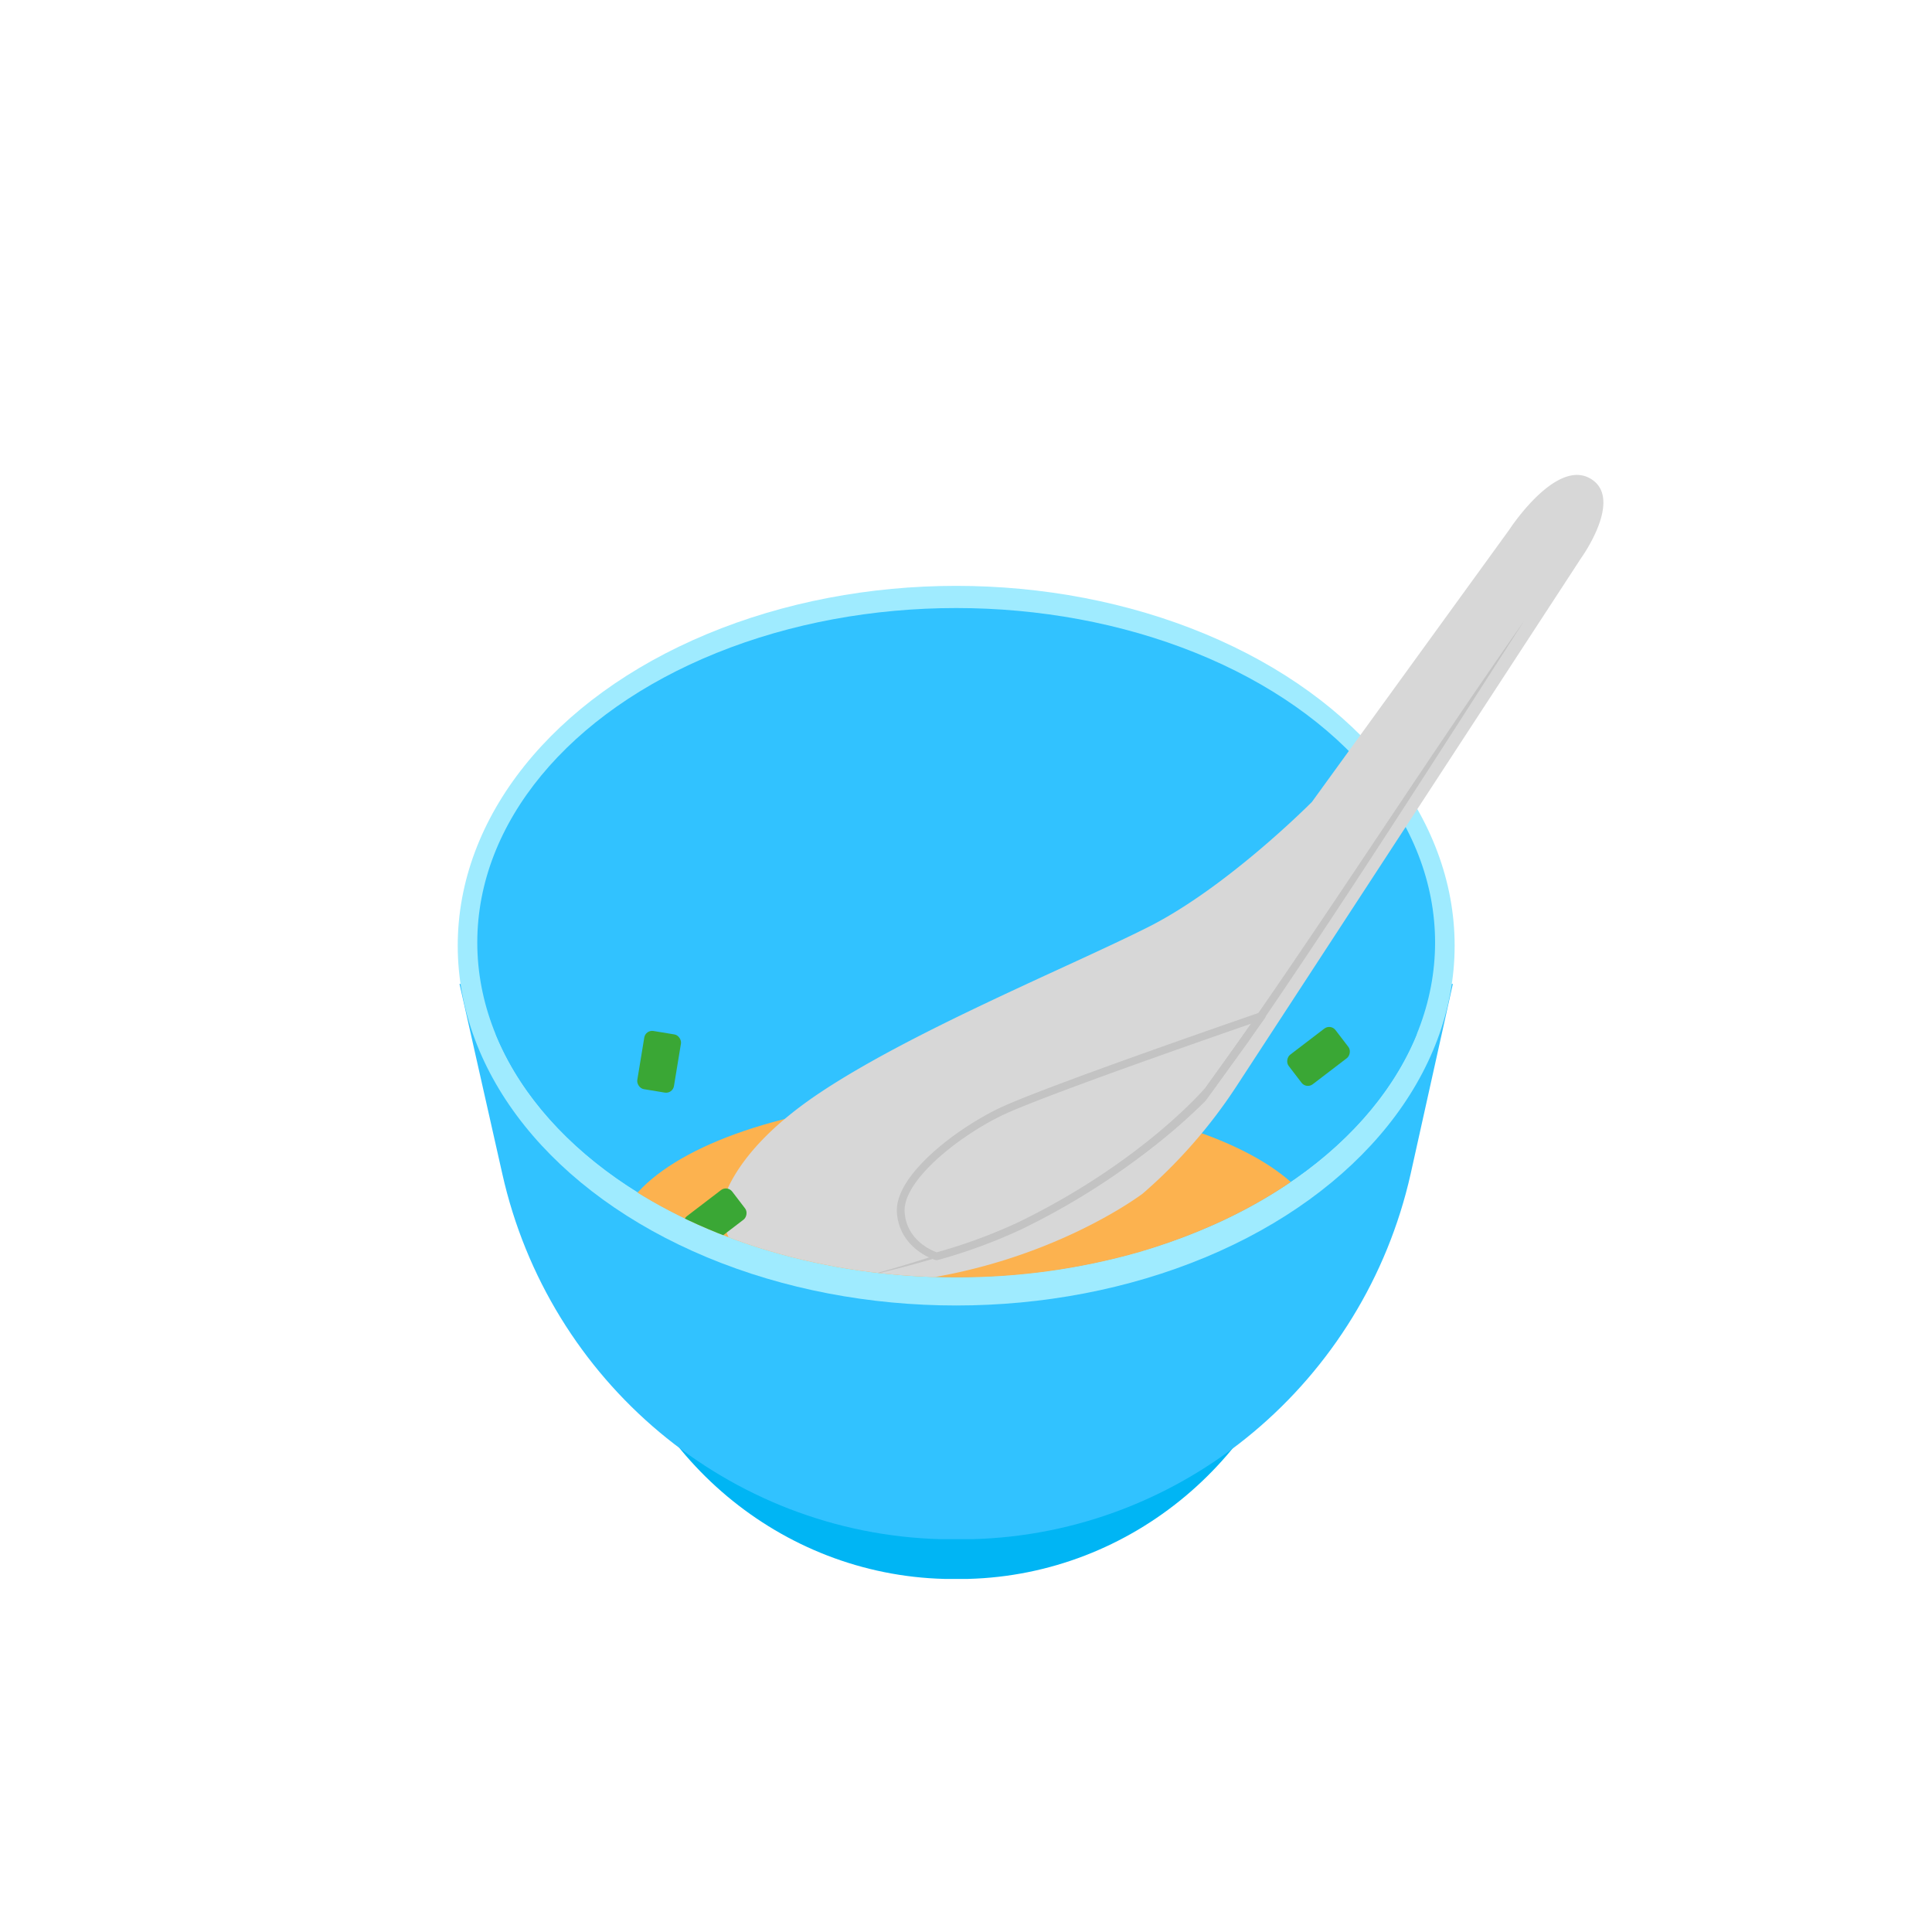 <svg xmlns="http://www.w3.org/2000/svg" xmlns:xlink="http://www.w3.org/1999/xlink" viewBox="0 0 250 250"><defs><style>.cls-1,.cls-9{fill:none;}.cls-2{fill:#00b5f4;}.cls-3{fill:#31c2ff;}.cls-4{fill:#9febff;}.cls-5{clip-path:url(#clip-path);}.cls-6{fill:#fcb24f;}.cls-7{fill:#d7d7d7;}.cls-8{fill:#c3c3c3;}.cls-9{stroke:#c3c3c3;stroke-linecap:round;stroke-linejoin:round;}.cls-10{fill:#3aa735;}</style><clipPath id="clip-path"><path class="cls-1" d="M185.65,122.3a30.9,30.9,0,0,1-.36,4.7,32.32,32.32,0,0,1-1.86,6.61,38.63,38.63,0,0,1-7.73,11.93C168.19,153.61,158,158.9,147.48,162a85.48,85.48,0,0,1-23.75,3.29c-34.22,0-62-19.38-62-43.28s27.75-43.28,62-43.28a84.45,84.45,0,0,1,26.72,4.21c3.66,1.23,7.37,2.34,10.9,3.93,2.19,1,5.52,4.54,7.91,3.62A8.1,8.1,0,0,0,172.2,88q9.66-11.28,20.14-21.85c3.64-3.67,8.09-7.55,13.23-7a5.17,5.17,0,0,1,3.09,1.26,6,6,0,0,1,1.46,2.88,21.69,21.69,0,0,1-.86,12.39,55.28,55.28,0,0,1-5.78,11.17,241.39,241.39,0,0,1-15.25,21.5,13,13,0,0,0-2.14,3.33,12.76,12.76,0,0,0-.54,4.53C185.56,118.22,185.67,120.26,185.65,122.3Z"/></clipPath></defs><g id="Layer_2" data-name="Layer 2"><path class="cls-2" d="M123.73,148.85H74.16l4.26,19c4.63,20.67,22.59,35.91,43.77,36.46l1.54,0,1.54,0c21.18-.55,39.14-15.79,43.78-36.46l4.25-19Z"/><path class="cls-3" d="M123.73,127.32H59.46L65,151.9c6,26.81,29.3,46.56,56.77,47.27.66,0,1.32,0,2,0l2,0c27.46-.71,50.75-20.47,56.77-47.28L188,127.32Z"/><ellipse class="cls-4" cx="123.73" cy="122.37" rx="64.5" ry="46.56"/><ellipse class="cls-3" cx="123.73" cy="121.96" rx="61.97" ry="43.28"/><path class="cls-3" d="M123.73,86.94c-33.14,0-60,18.77-60,41.91a30.2,30.2,0,0,0,.45,5.05c7.43,18.09,31.27,31.34,59.56,31.34S175.87,152,183.3,133.9a30.29,30.29,0,0,0,.44-5.05C183.74,105.71,156.88,86.94,123.73,86.94Z"/><g class="cls-5"><ellipse class="cls-6" cx="125.46" cy="160.93" rx="45.85" ry="18.91"/><path class="cls-7" d="M94.46,153.17a8.16,8.16,0,0,0,4.35,11.28c3.58,1.39,9.18,2.38,17.74,1.43,19.13-2.12,31.33-11.44,31.33-11.44A66.43,66.43,0,0,0,160,140.56l44.62-68.38s5.61-7.78,1.11-10.29-10.45,6.68-10.45,6.68l-25.52,35.2s-10.88,11-21.16,16.18-30.76,13.53-42.79,21.64C99.37,145.94,96.09,150,94.46,153.17Z"/><path class="cls-8" d="M111.85,165.17a167.71,167.71,0,0,0,17.82-5.81A91.52,91.52,0,0,0,155.2,141.9c14.27-19.79,28-41.58,42-61.53-11.46,17.81-23.69,37.05-35.74,54.53L156,142.45a74.32,74.32,0,0,1-9.7,8.11,87.69,87.69,0,0,1-16.37,9.31,145.42,145.42,0,0,1-18,5.3Z"/><path class="cls-9" d="M121.2,162.57s-4.33-1.28-4.64-5.68,7.21-10.26,12.87-13,33.84-12.43,33.84-12.43l-6.93,9.63s-8.08,9.58-24.27,17.48A68.63,68.63,0,0,1,121.2,162.57Z"/><rect class="cls-10" x="82.88" y="133.58" width="4.81" height="7.63" rx="1.03" transform="translate(23.46 -12.03) rotate(9.35)"/><rect class="cls-10" x="90.15" y="153.78" width="4.81" height="7.63" rx="1.03" transform="translate(161.53 -11.65) rotate(52.6)"/><rect class="cls-10" x="168.21" y="132.89" width="4.81" height="7.63" rx="1.03" transform="translate(175.59 -81.87) rotate(52.6)"/></g></g></svg>